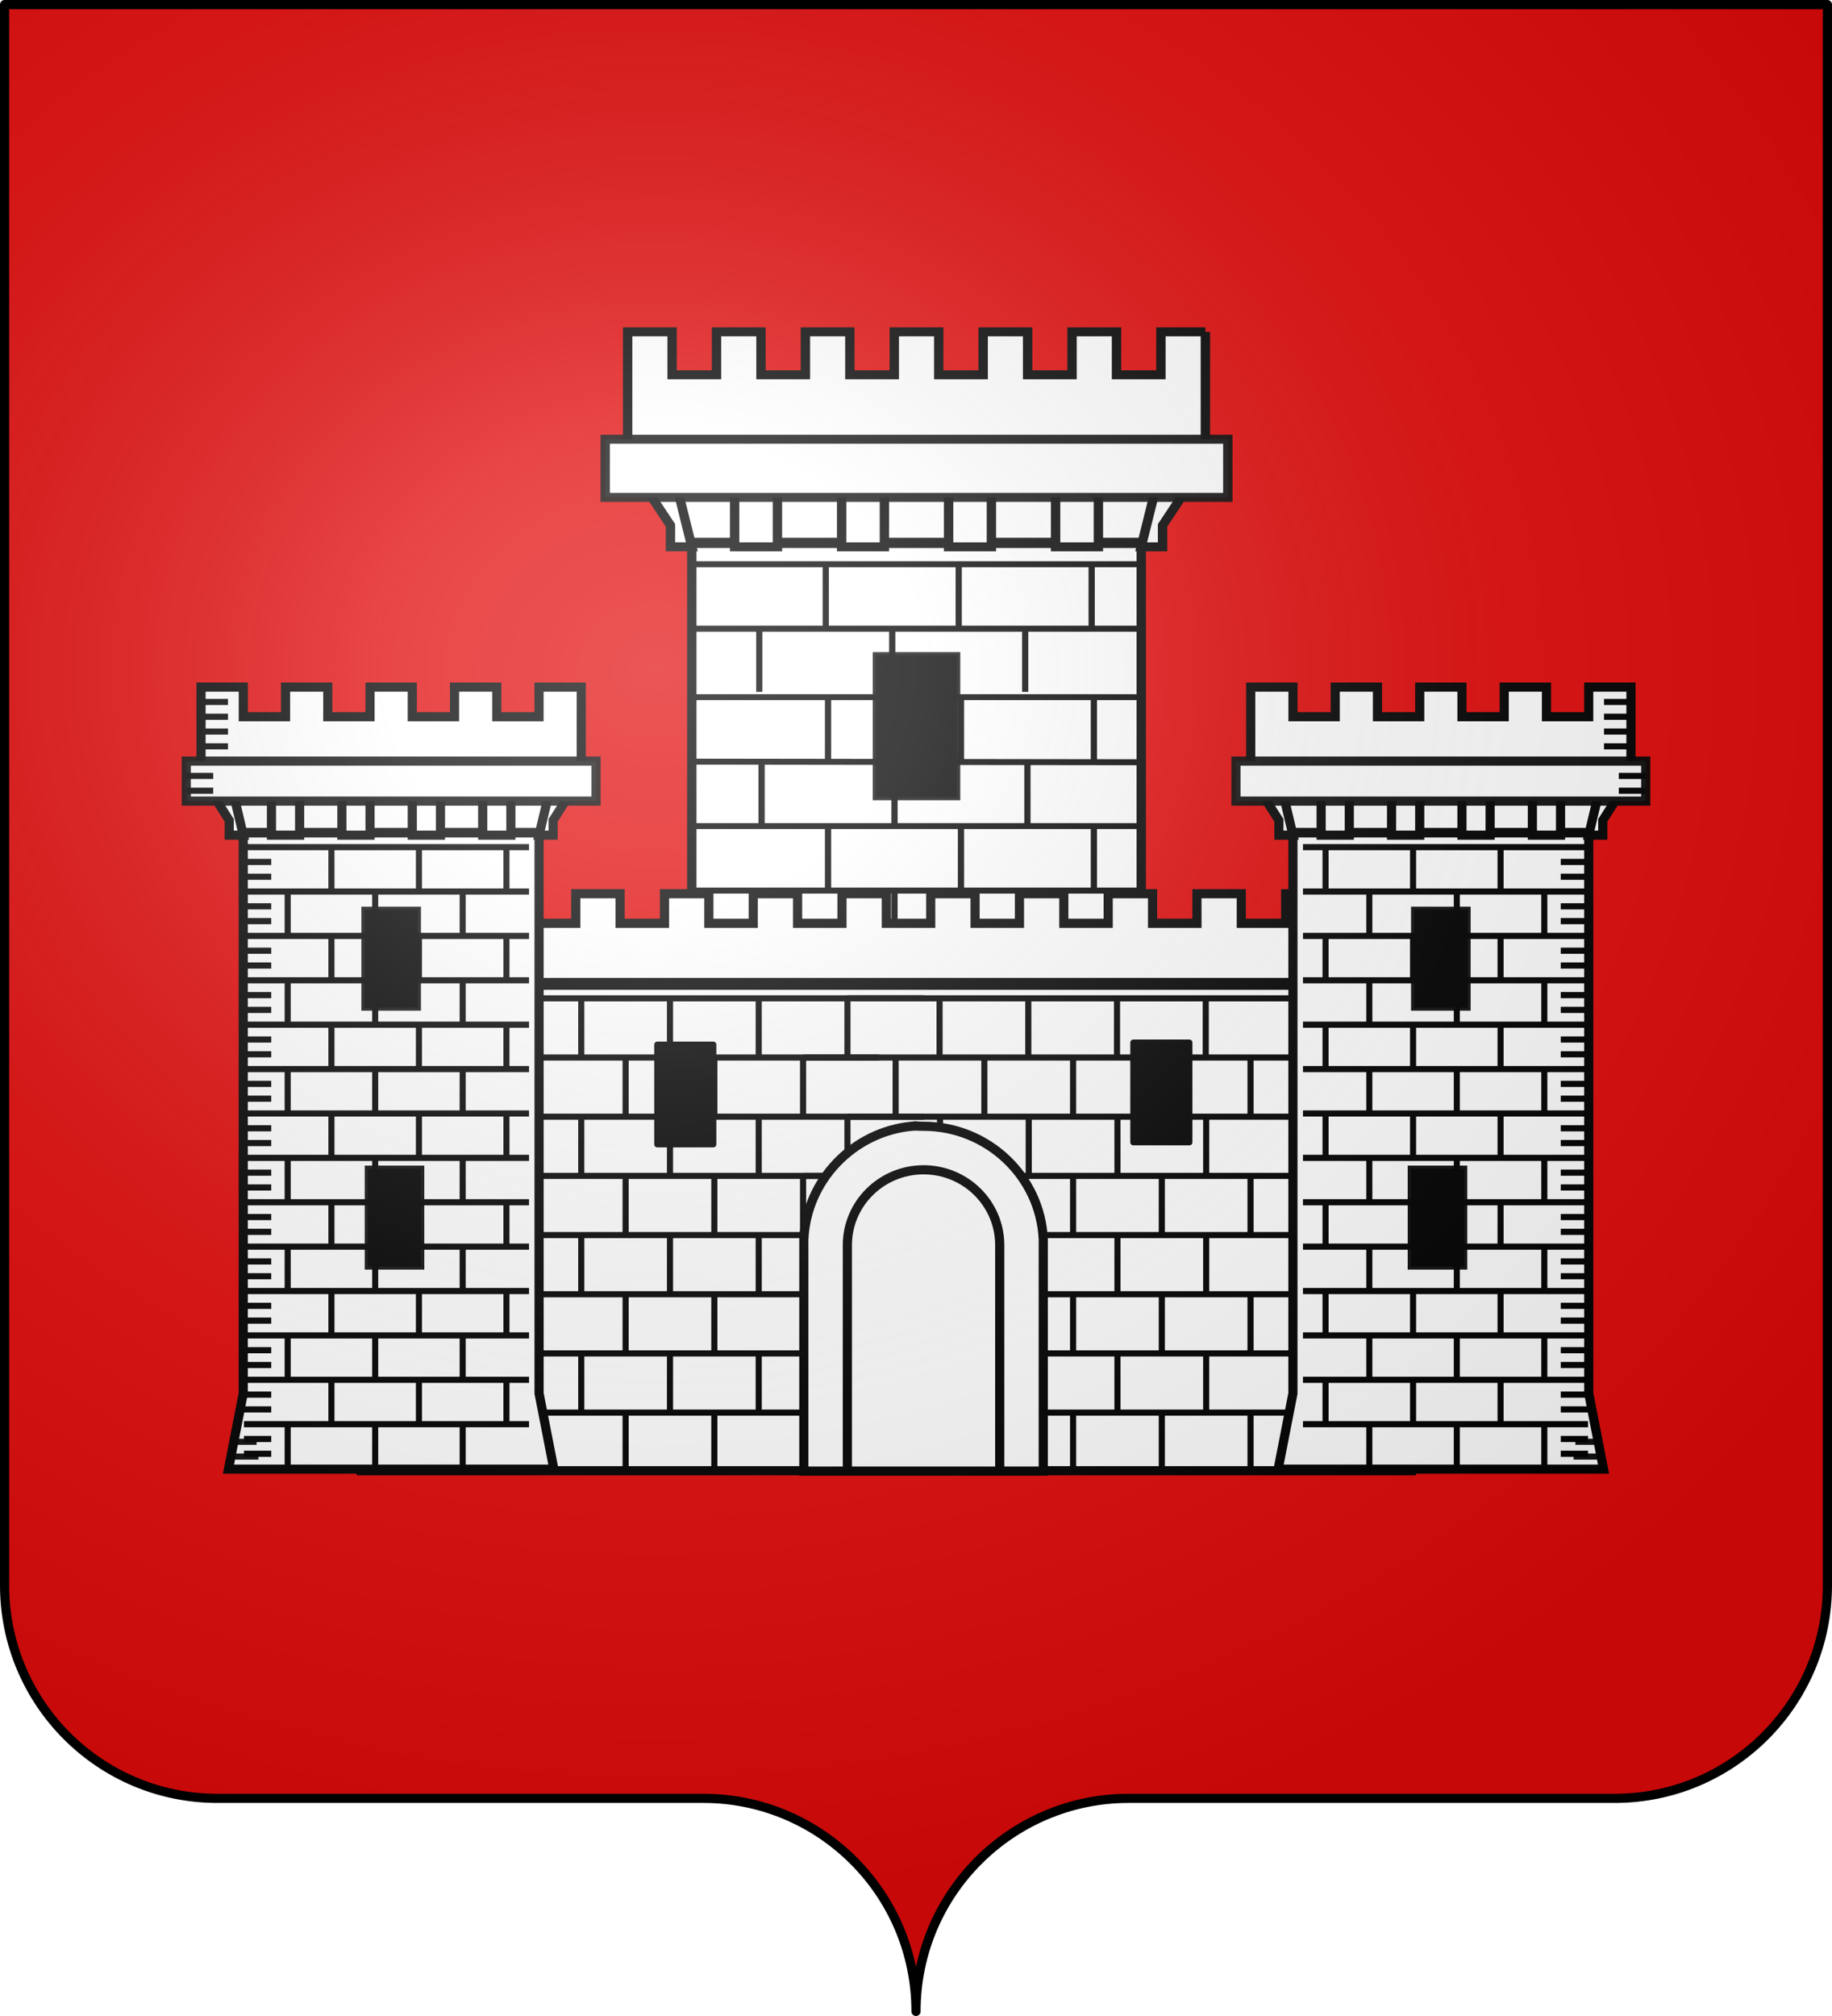 <svg xmlns="http://www.w3.org/2000/svg" xmlns:xlink="http://www.w3.org/1999/xlink" width="600" height="660" version="1.0"><desc>Flag of Canton of Valais (Wallis)</desc><defs><radialGradient xlink:href="#b" id="l" cx="285.186" cy="200.448" r="300" fx="285.186" fy="200.448" gradientTransform="matrix(1.551 0 0 1.35 -152.894 151.099)" gradientUnits="userSpaceOnUse"/><linearGradient id="b"><stop offset="0" style="stop-color:white;stop-opacity:.314"/><stop offset=".19" style="stop-color:white;stop-opacity:.251"/><stop offset=".6" style="stop-color:#6b6b6b;stop-opacity:.125"/><stop offset="1" style="stop-color:black;stop-opacity:.125"/></linearGradient></defs><g style="display:inline"><use xlink:href="#use10030" id="c" width="744.094" height="1052.362" x="0" y="0" style="stroke-width:.2;stroke-miterlimit:4;stroke-dasharray:none" transform="matrix(2.946 0 0 2.946 -693.676 -1293.728)"/><use xlink:href="#c" id="d" width="744.094" height="1052.362" x="0" y="0" style="stroke-width:.2;stroke-miterlimit:4;stroke-dasharray:none" transform="translate(0 11.785)"/><use xlink:href="#d" id="e" width="744.094" height="1052.362" x="0" y="0" style="stroke-width:.2;stroke-miterlimit:4;stroke-dasharray:none" transform="translate(0 11.785)"/><use xlink:href="#e" id="f" width="744.094" height="1052.362" x="0" y="0" style="stroke-width:.2;stroke-miterlimit:4;stroke-dasharray:none" transform="translate(0 11.785)"/><use xlink:href="#f" id="g" width="744.094" height="1052.362" x="0" y="0" style="stroke-width:.2;stroke-miterlimit:4;stroke-dasharray:none" transform="translate(0 11.785)"/><use xlink:href="#g" id="h" width="744.094" height="1052.362" x="0" y="0" style="stroke-width:.2;stroke-miterlimit:4;stroke-dasharray:none" transform="translate(0 11.785)"/><use xlink:href="#h" width="744.094" height="1052.362" style="stroke-width:.2;stroke-miterlimit:4;stroke-dasharray:none" transform="translate(0 11.785)"/><g style="fill:#e20909"><g style="fill:#e20909;stroke:none;display:inline"><path d="M375 860.862c0-38.504 31.203-69.753 69.65-69.753h159.2c38.447 0 69.65-31.25 69.65-69.754V203.862h-597v517.493c0 38.504 31.203 69.754 69.65 69.754h159.2c38.447 0 69.65 31.25 69.65 69.753" style="fill:#e20909;fill-opacity:1;fill-rule:nonzero;stroke:none;stroke-width:3;stroke-linecap:round;stroke-linejoin:round;stroke-miterlimit:4;stroke-dasharray:none;stroke-dashoffset:0;stroke-opacity:1;display:inline" transform="translate(-75 -202.362)"/></g></g></g><g style="stroke:#000;stroke-width:1.358"><g style="stroke:#000;stroke-width:.278;display:inline" transform="matrix(-7.36 0 0 7.035 2957.13 -3510.943)"><path d="M350.07 521.493h21.799v2.738H350.07z" style="fill:#fff;fill-opacity:1;fill-rule:evenodd;stroke:#000;stroke-width:.278;stroke-linecap:square;stroke-linejoin:miter;stroke-miterlimit:4;stroke-dasharray:none;stroke-opacity:.941"/><path d="M351 524.362h20v37.881l1 5.12h-22l1-5.12z" style="fill:#fff;fill-opacity:1;fill-rule:evenodd;stroke:#000;stroke-width:.417;stroke-linecap:butt;stroke-linejoin:miter;stroke-miterlimit:4;stroke-dasharray:none;stroke-opacity:1"/><path d="M348.146 514.509h1.978v2.001h1.977v-2.001h1.978v2.001h1.977v-2.001h1.978v2.001h1.977v-2.001h1.978v2.001h1.977v-2.001h1.978v2.001h1.977v-2.001h1.978v2.001h1.977v-2.001h1.978v6.004l-1.905 3.002v1h-.952l.952-4.002h-2.856v4.003h-1.904v-4.003h-2.857v4.003h-1.904v-4.003h-2.856v4.003h-1.904v-4.003h-2.857v4.003h-1.904v-4.003h-2.856l.952 4.003h-.952v-1l-1.905-3.003v-6.004z" style="fill:#fff;fill-opacity:1;fill-rule:evenodd;stroke:#000;stroke-width:.417;stroke-linecap:butt;stroke-linejoin:miter;stroke-miterlimit:4;stroke-dasharray:none;stroke-opacity:1"/><path d="M347.147 519.509h27.706v2.706h-27.706z" style="fill:#fff;fill-opacity:1;fill-rule:evenodd;stroke:#000;stroke-width:.417;stroke-linecap:square;stroke-linejoin:miter;stroke-miterlimit:4;stroke-dasharray:none;stroke-opacity:.941"/><g style="stroke:#000;stroke-width:.28;stroke-miterlimit:4;stroke-dasharray:none;stroke-opacity:1"><path d="M367.879 528.483v2.94M361.879 528.483v2.94M355.879 528.483v2.94" style="fill:none;fill-rule:evenodd;stroke:#000;stroke-width:.28;stroke-linecap:butt;stroke-linejoin:miter;stroke-miterlimit:4;stroke-dasharray:none;stroke-opacity:1" transform="matrix(.986 0 0 1 5.268 -.158)"/><g style="stroke:#000;stroke-width:.28;stroke-miterlimit:4;stroke-dasharray:none;stroke-opacity:1"><path d="M370.879 528.483h-20.12M370.879 525.483h-20.091M364.879 525.483v2.94M358.879 525.483v2.94M352.879 525.483v2.94M369.005 530.483" style="fill:none;fill-rule:evenodd;stroke:#000;stroke-width:.28;stroke-linecap:butt;stroke-linejoin:miter;stroke-miterlimit:4;stroke-dasharray:none;stroke-opacity:1" transform="matrix(.986 0 0 1 5.268 -.158)"/></g></g><path d="M367.894 534.512v2.94M361.98 534.512v2.94M356.065 534.512v2.94M370.851 534.512l-19.832.028M370.851 531.511h-19.86M364.937 531.511v2.94M359.022 531.511v2.94M353.108 531.511v2.94M367.894 540.512v2.94M361.98 540.512v2.94M356.065 540.512v2.94M370.851 540.512H351.02M370.851 537.511h-19.748M364.937 537.511v2.94M359.022 537.511v2.94M353.108 537.511v2.94M367.894 546.512v2.94M361.98 546.512v2.94M356.065 546.512v2.94M370.851 546.512H351.02M370.851 543.511h-19.804M364.937 543.511v2.94M359.022 543.511v2.94M353.108 543.511v2.94M367.894 552.512v2.94M361.98 552.512v2.94M356.065 552.512v2.94M370.851 552.512h-19.776M370.851 549.511H351.02M364.937 549.511v2.94M359.022 549.511v2.94M353.108 549.511v2.94M367.894 558.512v2.94M361.98 558.512v2.94M356.065 558.512v2.94M370.851 558.512h-19.804M370.851 555.511h-19.804M364.937 555.511v2.94M359.022 555.511v2.94M353.108 555.511v2.94" style="fill:none;fill-rule:evenodd;stroke:#000;stroke-width:.278;stroke-linecap:butt;stroke-linejoin:miter;stroke-miterlimit:4;stroke-dasharray:none;stroke-opacity:1"/><rect width="3.616" height="6.616" x="358.965" y="547.053" ry="0" style="fill:#000;fill-opacity:1;fill-rule:evenodd;stroke:#000;stroke-width:.278;stroke-linecap:square;stroke-linejoin:miter;stroke-miterlimit:4;stroke-dasharray:none;stroke-opacity:.941"/><rect width="3.616" height="6.616" x="359.192" y="529.554" ry="0" style="fill:#000;fill-opacity:1;fill-rule:evenodd;stroke:#000;stroke-width:.278;stroke-linecap:square;stroke-linejoin:miter;stroke-miterlimit:4;stroke-dasharray:none;stroke-opacity:.941"/><path d="M367.894 564.512v2.94M361.98 564.512v2.94M356.065 564.512v2.94M371.414 564.512h-20.761M370.851 561.511h-19.776M364.937 561.511v2.94M359.022 561.511v2.94M353.108 561.511v2.94" style="fill:none;fill-rule:evenodd;stroke:#000;stroke-width:.278;stroke-linecap:butt;stroke-linejoin:miter;stroke-miterlimit:4;stroke-dasharray:none;stroke-opacity:1"/></g><g style="stroke:#000;stroke-width:1.358"><g style="stroke:#000;stroke-width:1.358" transform="matrix(1.473 0 0 1.473 -14.75 -13.46)"><path d="M90.346 228.111h233.478v107.908H90.346z" style="fill:#fff;fill-opacity:1;fill-rule:evenodd;stroke:#000;stroke-width:2.037;stroke-linecap:square;stroke-linejoin:miter;stroke-miterlimit:4;stroke-dasharray:none;stroke-opacity:1;display:inline"/><use xlink:href="#i" width="744.094" height="1052.362" style="stroke:#000;stroke-width:1.358;display:inline" transform="translate(-9.767 13.154)"/><use xlink:href="#i" width="744.094" height="1052.362" style="stroke:#000;stroke-width:1.358;display:inline" transform="translate(.099 26.307)"/><g id="i" style="stroke:#000;stroke-width:.413;display:inline"><path d="M350.14 534.56v3.662M344.14 534.56v3.662M338.14 534.56v3.662M332.14 534.56v3.662M355.085 534.502H320.11h0M326.14 534.56v3.662" style="fill:none;fill-rule:evenodd;stroke:#000;stroke-width:.413;stroke-linecap:square;stroke-linejoin:miter;stroke-miterlimit:4;stroke-dasharray:none;stroke-opacity:1" transform="matrix(3.288 0 0 3.288 -853.43 -1526.42)"/></g><use xlink:href="#i" width="744.094" height="1052.362" style="stroke:#000;stroke-width:1.358;display:inline" transform="translate(-9.767 39.461)"/><use xlink:href="#i" width="744.094" height="1052.362" style="stroke:#000;stroke-width:1.358;display:inline" transform="translate(.099 52.615)"/><use xlink:href="#i" width="744.094" height="1052.362" style="stroke:#000;stroke-width:1.358;display:inline" transform="translate(-9.767 65.768)"/><use xlink:href="#i" width="744.094" height="1052.362" style="stroke:#000;stroke-width:1.358;display:inline" transform="translate(.099 78.922)"/><use xlink:href="#i" width="744.094" height="1052.362" style="stroke:#000;stroke-width:1.358;display:inline" transform="translate(-9.767 92.076)"/><use xlink:href="#i" width="744.094" height="1052.362" style="stroke:#000;stroke-width:1.358;display:inline" transform="translate(-99.393 26.307)"/><use xlink:href="#i" width="744.094" height="1052.362" style="stroke:#000;stroke-width:1.358;display:inline" transform="translate(-109.259 13.154)"/><use xlink:href="#i" width="744.094" height="1052.362" style="stroke:#000;stroke-width:1.358;display:inline" transform="translate(-109.259 39.461)"/><use xlink:href="#i" width="744.094" height="1052.362" style="stroke:#000;stroke-width:1.358;display:inline" transform="translate(-99.393 52.615)"/><use xlink:href="#i" width="744.094" height="1052.362" style="stroke:#000;stroke-width:1.358;display:inline" transform="translate(-109.259 65.768)"/><use xlink:href="#i" width="744.094" height="1052.362" style="stroke:#000;stroke-width:1.358;display:inline" transform="translate(-99.393 78.922)"/><use xlink:href="#i" width="744.094" height="1052.362" style="stroke:#000;stroke-width:1.358;display:inline" transform="translate(-109.259 92.076)"/><use xlink:href="#i" width="744.094" height="1052.362" style="stroke:#000;stroke-width:1.358;display:inline" transform="translate(-99.393)"/><path d="M118.298 207.77h9.865v6.577h9.866v-6.576h9.865v6.576h9.865v-6.576h9.865v6.576h9.866v-6.576h9.865v6.576h9.865v-6.576h9.865v6.576h9.866v-6.576h9.865v6.576h9.865v-6.576h9.865v6.576h9.866v-6.576h9.865v6.576h9.865v-6.576h9.866v6.576h9.865v-6.576h9.865v19.73h-187.44z" style="fill:#fff;fill-rule:evenodd;stroke:#000;stroke-width:2.037;stroke-linecap:butt;stroke-linejoin:miter;stroke-miterlimit:4;stroke-dasharray:none;stroke-opacity:1;display:inline"/><path id="j" d="M156.155 241.313h12.456v22.156h-12.456z" style="fill:#000;fill-opacity:1;fill-rule:evenodd;stroke:#000;stroke-width:1.358;stroke-linecap:butt;stroke-linejoin:round;stroke-miterlimit:4;stroke-dasharray:none;stroke-dashoffset:0;stroke-opacity:1;display:inline"/><use xlink:href="#j" width="744.094" height="1052.362" style="stroke:#000;stroke-width:1.358;stroke-miterlimit:4;stroke-dasharray:none;stroke-opacity:1;display:inline" transform="translate(105.847 -.453)"/></g><g style="stroke:#000;stroke-width:.413;display:inline" transform="matrix(4.844 0 0 4.844 -1276.795 -2267.335)"><path d="M350.07 521.493h21.799v2.738H350.07z" style="fill:#fff;fill-opacity:1;fill-rule:evenodd;stroke:#000;stroke-width:.413;stroke-linecap:square;stroke-linejoin:miter;stroke-miterlimit:4;stroke-dasharray:none;stroke-opacity:.941"/><path d="M351 524.362h20v37.881l1 5.12h-22l1-5.12z" style="fill:#fff;fill-opacity:1;fill-rule:evenodd;stroke:#000;stroke-width:.619;stroke-linecap:butt;stroke-linejoin:miter;stroke-miterlimit:4;stroke-dasharray:none;stroke-opacity:1"/><path d="M348.146 514.509h2.857v2.001h2.856v-2.001h2.856v2.001h2.857v-2.001h2.856v2.001h2.857v-2.001h2.856v2.001h2.856v-2.001h2.857v6.004l-1.905 3.002v1h-.952l.952-4.002h-2.856v4.003h-1.904v-4.003h-2.857v4.003h-1.904v-4.003h-2.856v4.003h-1.904v-4.003h-2.857v4.003h-1.904v-4.003h-2.856l.952 4.003h-.952v-1l-1.905-3.003z" style="fill:#fff;fill-opacity:1;fill-rule:evenodd;stroke:#000;stroke-width:.619;stroke-linecap:butt;stroke-linejoin:miter;stroke-miterlimit:4;stroke-dasharray:none;stroke-opacity:1"/><path d="M347.147 519.509h27.706v2.706h-27.706z" style="fill:#fff;fill-opacity:1;fill-rule:evenodd;stroke:#000;stroke-width:.619;stroke-linecap:square;stroke-linejoin:miter;stroke-miterlimit:4;stroke-dasharray:none;stroke-opacity:.941"/><g id="k" style="stroke:#000;stroke-width:.416;stroke-miterlimit:4;stroke-dasharray:none;stroke-opacity:1"><path d="M367.879 528.483v2.94M361.879 528.483v2.94M355.879 528.483v2.94" style="fill:none;fill-rule:evenodd;stroke:#000;stroke-width:.416;stroke-linecap:butt;stroke-linejoin:miter;stroke-miterlimit:4;stroke-dasharray:none;stroke-opacity:1" transform="matrix(.986 0 0 1 5.268 -.158)"/><g style="stroke:#000;stroke-width:.416;stroke-miterlimit:4;stroke-dasharray:none;stroke-opacity:1"><path d="M370.879 528.483H351.33M370.879 525.483H351.33M364.879 525.483v2.94M358.879 525.483v2.94M352.879 525.483v2.94M370.879 526.483h-1.874M370.879 529.483h-1.874M370.879 527.483h-1.874M370.879 530.483h-1.874" style="fill:none;fill-rule:evenodd;stroke:#000;stroke-width:.416;stroke-linecap:butt;stroke-linejoin:miter;stroke-miterlimit:4;stroke-dasharray:none;stroke-opacity:1" transform="matrix(.986 0 0 1 5.268 -.158)"/></g></g><use xlink:href="#k" width="744.094" height="1052.362" style="stroke:#000;stroke-width:.413" transform="translate(0 6)"/><use xlink:href="#k" width="744.094" height="1052.362" style="stroke:#000;stroke-width:.413" transform="translate(0 12)"/><use xlink:href="#k" width="744.094" height="1052.362" style="stroke:#000;stroke-width:.413" transform="translate(0 18)"/><use xlink:href="#k" width="744.094" height="1052.362" style="stroke:#000;stroke-width:.413" transform="translate(0 24)"/><use xlink:href="#k" width="744.094" height="1052.362" style="stroke:#000;stroke-width:.413" transform="translate(0 30)"/><path d="M371.85 566.512h-1.874" style="fill:none;fill-rule:evenodd;stroke:#000;stroke-width:.413;stroke-linecap:butt;stroke-linejoin:miter;stroke-miterlimit:4;stroke-dasharray:none;stroke-opacity:.941"/><rect width="3.616" height="6.616" x="358.965" y="547.053" ry="0" style="fill:#000;fill-opacity:1;fill-rule:evenodd;stroke:#000;stroke-width:.413;stroke-linecap:square;stroke-linejoin:miter;stroke-miterlimit:4;stroke-dasharray:none;stroke-opacity:.941"/><rect width="3.616" height="6.616" x="359.192" y="529.554" ry="0" style="fill:#000;fill-opacity:1;fill-rule:evenodd;stroke:#000;stroke-width:.413;stroke-linecap:square;stroke-linejoin:miter;stroke-miterlimit:4;stroke-dasharray:none;stroke-opacity:.941"/><use xlink:href="#k" width="744.094" height="1052.362" style="stroke:#000;stroke-width:.413" transform="translate(0 36)"/><path d="M371.41 565.512h-1.314" style="fill:none;fill-rule:evenodd;stroke:#000;stroke-width:.413;stroke-linecap:butt;stroke-linejoin:miter;stroke-miterlimit:4;stroke-dasharray:none;stroke-opacity:.941"/><path d="M372.032 517.512h1.818M372.032 516.512h1.818M372.032 515.512h1.818M372.032 518.512h1.818M373.032 520.512h1.818M373.032 521.512h1.818" style="fill:none;fill-rule:evenodd;stroke:#000;stroke-width:.413;stroke-linecap:butt;stroke-linejoin:miter;stroke-miterlimit:4;stroke-dasharray:none;stroke-opacity:1"/></g><g style="stroke:#000;stroke-width:.413;display:inline" transform="matrix(-4.844 0 0 4.844 1876.795 -2267.335)"><path d="M350.07 521.493h21.799v2.738H350.07z" style="fill:#fff;fill-opacity:1;fill-rule:evenodd;stroke:#000;stroke-width:.413;stroke-linecap:square;stroke-linejoin:miter;stroke-miterlimit:4;stroke-dasharray:none;stroke-opacity:.941"/><path d="M351 524.362h20v37.881l1 5.12h-22l1-5.12z" style="fill:#fff;fill-opacity:1;fill-rule:evenodd;stroke:#000;stroke-width:.619;stroke-linecap:butt;stroke-linejoin:miter;stroke-miterlimit:4;stroke-dasharray:none;stroke-opacity:1"/><path d="M348.146 514.509h2.857v2.001h2.856v-2.001h2.856v2.001h2.857v-2.001h2.856v2.001h2.857v-2.001h2.856v2.001h2.856v-2.001h2.857v6.004l-1.905 3.002v1h-.952l.952-4.002h-2.856v4.003h-1.904v-4.003h-2.857v4.003h-1.904v-4.003h-2.856v4.003h-1.904v-4.003h-2.857v4.003h-1.904v-4.003h-2.856l.952 4.003h-.952v-1l-1.905-3.003z" style="fill:#fff;fill-opacity:1;fill-rule:evenodd;stroke:#000;stroke-width:.619;stroke-linecap:butt;stroke-linejoin:miter;stroke-miterlimit:4;stroke-dasharray:none;stroke-opacity:1"/><path d="M347.147 519.509h27.706v2.706h-27.706z" style="fill:#fff;fill-opacity:1;fill-rule:evenodd;stroke:#000;stroke-width:.619;stroke-linecap:square;stroke-linejoin:miter;stroke-miterlimit:4;stroke-dasharray:none;stroke-opacity:.941"/><g style="stroke:#000;stroke-width:.416;stroke-miterlimit:4;stroke-dasharray:none;stroke-opacity:1"><path d="M367.879 528.483v2.94M361.879 528.483v2.94M355.879 528.483v2.94" style="fill:none;fill-rule:evenodd;stroke:#000;stroke-width:.416;stroke-linecap:butt;stroke-linejoin:miter;stroke-miterlimit:4;stroke-dasharray:none;stroke-opacity:1" transform="matrix(.986 0 0 1 5.268 -.158)"/><g style="stroke:#000;stroke-width:.416;stroke-miterlimit:4;stroke-dasharray:none;stroke-opacity:1"><path d="M370.879 528.483H351.33M370.879 525.483H351.33M364.879 525.483v2.94M358.879 525.483v2.94M352.879 525.483v2.94M370.879 526.483h-1.874M370.879 529.483h-1.874M370.879 527.483h-1.874M370.879 530.483h-1.874" style="fill:none;fill-rule:evenodd;stroke:#000;stroke-width:.416;stroke-linecap:butt;stroke-linejoin:miter;stroke-miterlimit:4;stroke-dasharray:none;stroke-opacity:1" transform="matrix(.986 0 0 1 5.268 -.158)"/></g></g><use xlink:href="#k" width="744.094" height="1052.362" style="stroke:#000;stroke-width:.413" transform="translate(0 6)"/><use xlink:href="#k" width="744.094" height="1052.362" style="stroke:#000;stroke-width:.413" transform="translate(0 12)"/><use xlink:href="#k" width="744.094" height="1052.362" style="stroke:#000;stroke-width:.413" transform="translate(0 18)"/><use xlink:href="#k" width="744.094" height="1052.362" style="stroke:#000;stroke-width:.413" transform="translate(0 24)"/><use xlink:href="#k" width="744.094" height="1052.362" style="stroke:#000;stroke-width:.413" transform="translate(0 30)"/><path d="M371.85 566.512h-1.874" style="fill:none;fill-rule:evenodd;stroke:#000;stroke-width:.413;stroke-linecap:butt;stroke-linejoin:miter;stroke-miterlimit:4;stroke-dasharray:none;stroke-opacity:.941"/><rect width="3.616" height="6.616" x="358.965" y="547.053" ry="0" style="fill:#000;fill-opacity:1;fill-rule:evenodd;stroke:#000;stroke-width:.413;stroke-linecap:square;stroke-linejoin:miter;stroke-miterlimit:4;stroke-dasharray:none;stroke-opacity:.941"/><rect width="3.616" height="6.616" x="359.192" y="529.554" ry="0" style="fill:#000;fill-opacity:1;fill-rule:evenodd;stroke:#000;stroke-width:.413;stroke-linecap:square;stroke-linejoin:miter;stroke-miterlimit:4;stroke-dasharray:none;stroke-opacity:.941"/><use xlink:href="#k" width="744.094" height="1052.362" style="stroke:#000;stroke-width:.413" transform="translate(0 36)"/><path d="M371.41 565.512h-1.314" style="fill:none;fill-rule:evenodd;stroke:#000;stroke-width:.413;stroke-linecap:butt;stroke-linejoin:miter;stroke-miterlimit:4;stroke-dasharray:none;stroke-opacity:.941"/><path d="M372.032 517.512h1.818M372.032 516.512h1.818M372.032 515.512h1.818M372.032 518.512h1.818M373.032 520.512h1.818M373.032 521.512h1.818" style="fill:none;fill-rule:evenodd;stroke:#000;stroke-width:.413;stroke-linecap:butt;stroke-linejoin:miter;stroke-miterlimit:4;stroke-dasharray:none;stroke-opacity:1"/></g><g style="stroke:#000;stroke-width:.281;stroke-miterlimit:4;stroke-dasharray:none;stroke-opacity:1;display:inline"><path d="M359.948 550.66c-2.69.272-4.815 2.493-4.938 5.198-.004.082 0 .164 0 .247V566.5h11.001v-10.395c0-.083.004-.165 0-.247-.131-2.89-2.548-5.197-5.5-5.197-.19 0-.378-.019-.563 0z" style="fill:#fff;fill-opacity:1;fill-rule:evenodd;stroke:#000;stroke-width:.421;stroke-linecap:butt;stroke-linejoin:miter;stroke-miterlimit:4;stroke-dasharray:none;stroke-dashoffset:0;stroke-opacity:1" transform="matrix(7.128 0 0 7.128 -2267.247 -3556.393)"/><path d="M360.51 552.66c-1.932 0-3.5 1.55-3.5 3.46v10.38h7.001V556.12c0-1.91-1.568-3.46-3.5-3.46z" style="fill:#fff;fill-opacity:1;fill-rule:evenodd;stroke:#000;stroke-width:.421;stroke-linecap:butt;stroke-linejoin:miter;stroke-miterlimit:4;stroke-dasharray:none;stroke-dashoffset:0;stroke-opacity:1" transform="matrix(7.128 0 0 7.128 -2267.247 -3556.393)"/></g></g></g><g style="display:inline"><path d="M76.5 203.862v517.491c0 38.505 31.203 69.755 69.65 69.755h159.2c38.447 0 69.65 31.25 69.65 69.754 0-38.504 31.203-69.754 69.65-69.754h159.2c38.447 0 69.65-31.25 69.65-69.755v-517.49z" style="fill:url(#l);fill-opacity:1;fill-rule:evenodd;stroke:none;stroke-width:3;stroke-linecap:butt;stroke-linejoin:miter;stroke-miterlimit:4;stroke-dasharray:none;stroke-opacity:1;display:inline" transform="translate(-75 -202.362)"/></g><path d="M375 860.862c0-38.504 31.203-69.753 69.65-69.753h159.2c38.447 0 69.65-31.25 69.65-69.754V203.862h-597v517.493c0 38.504 31.203 69.754 69.65 69.754h159.2c38.447 0 69.65 31.25 69.65 69.753" style="fill:none;fill-opacity:1;fill-rule:nonzero;stroke:#000;stroke-width:3;stroke-linecap:round;stroke-linejoin:round;stroke-miterlimit:4;stroke-dasharray:none;stroke-dashoffset:0;stroke-opacity:1;display:inline" transform="translate(-75 -202.362)"/></svg>